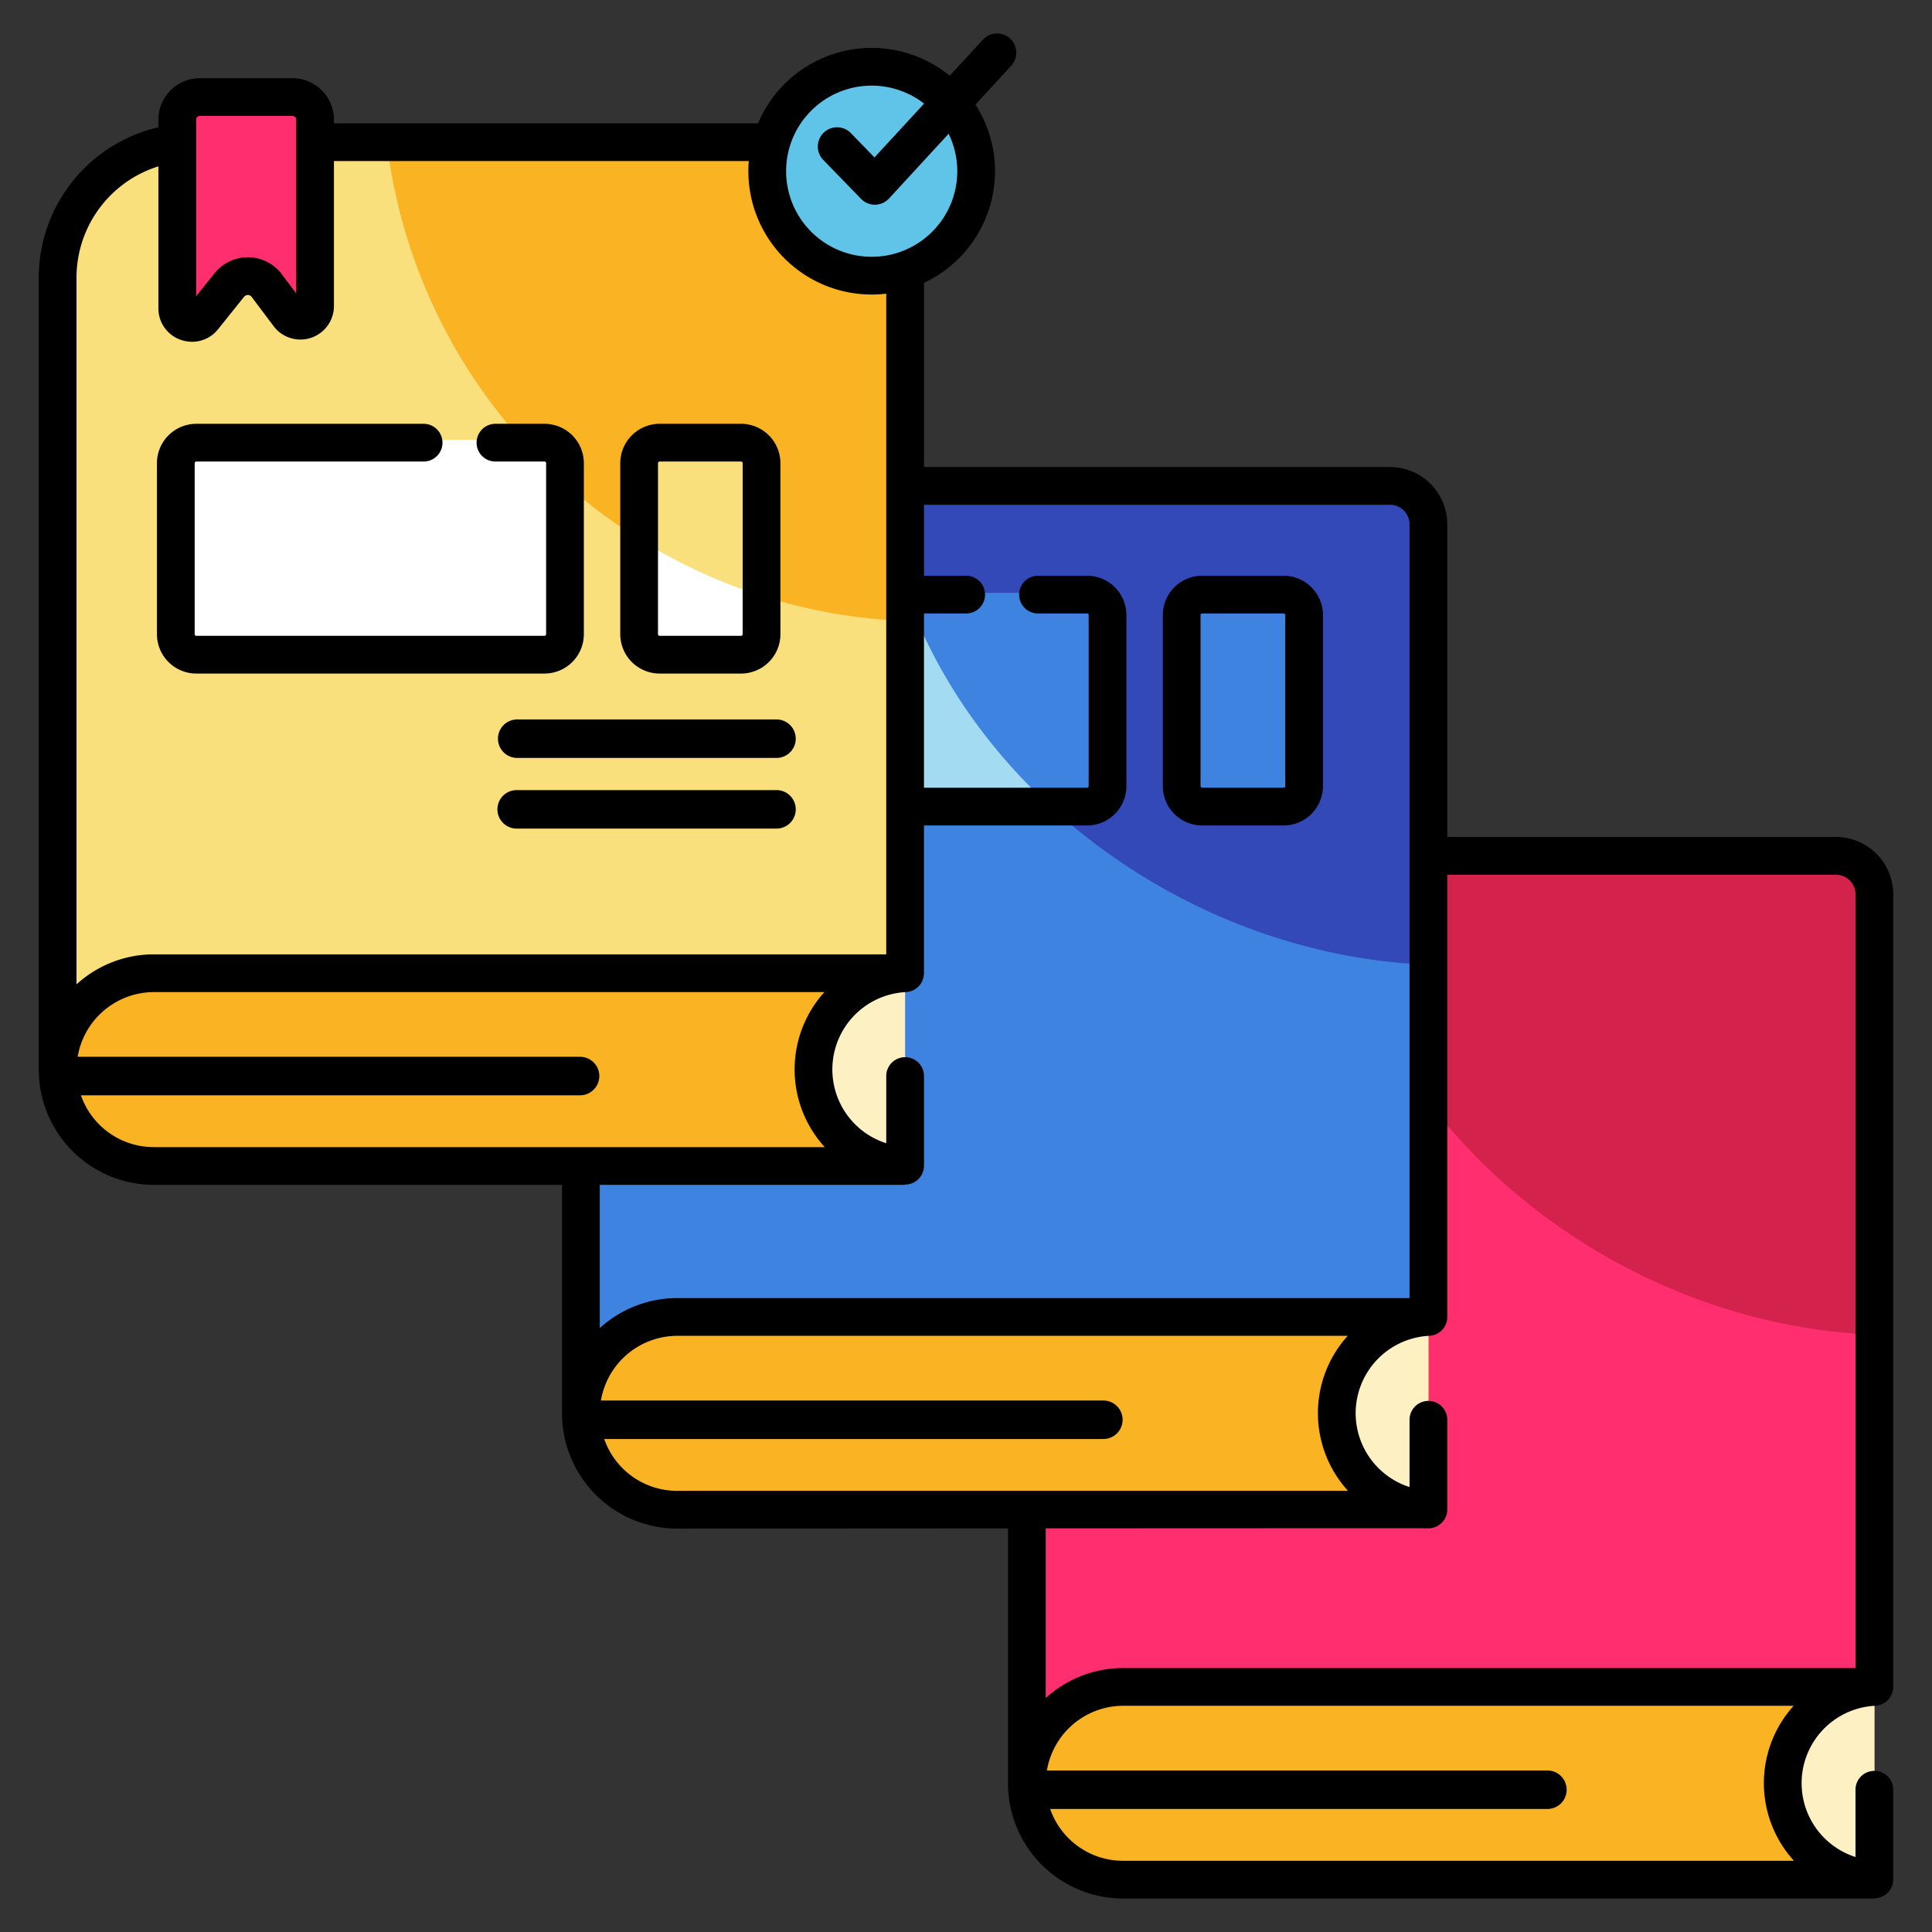 <svg height="512" viewBox="0 0 512 512" width="512" xmlns="http://www.w3.org/2000/svg"><rect x="0" y="0" width="512" height="512" fill="#333333" stroke="none"/><g id="E-learning_completed_course"><path d="m272.13 472.574a25.536 25.536 0 0 1 25.542-25.524h199.055v-210.07a10.167 10.167 0 0 0 -10.167-10.167h-178.543a35.886 35.886 0 0 0 -35.886 35.886z" fill="#ff2e6e"/><path d="m486.557 226.815h-131.27l3.08 28.46c20.12 55.51 77.22 96.01 138.36 98.44v-116.74a10.164 10.164 0 0 0 -10.17-10.16z" fill="#d3224c"/><path d="m479.922 490.655a25.544 25.544 0 0 1 16.805-43.57v-.035h-199.055a25.541 25.541 0 1 0 0 51.083h199.055v-.035a25.43 25.43 0 0 1 -16.805-7.443z" fill="#f9b323"/><path d="m496.726 447.05v51.01a25.536 25.536 0 0 1 0-51.01z" fill="#fdf0c3"/><path d="m496.726 447.05v51.01a25.536 25.536 0 0 1 0-51.01z" fill="#fdf0c3"/><path d="m496.967 452.044a4.983 4.983 0 0 0 4.586-3.779c.032-.122.072-.241.095-.366.022-.129.079-.694.079-.849v-210.07a15.185 15.185 0 0 0 -15.168-15.168h-178.543a40.932 40.932 0 0 0 -40.886 40.886v209.893l.003-.002v.001a30.523 30.523 0 0 0 30.54 30.54h199.053v-.07a5 5 0 0 0 5-5v-23.765a5 5 0 0 0 -10 0v17.83a20.542 20.542 0 0 1 5.24-40.081zm-188.951-220.232h178.543a5.173 5.173 0 0 1 5.168 5.168v205.07h-194.054a30.421 30.421 0 0 0 -20.543 7.961v-187.313a30.921 30.921 0 0 1 30.886-30.886zm-24.873 255.308a20.416 20.416 0 0 1 -4.838-7.725h131.776a5.1 5.1 0 1 0 0-10.2h-132.643a20.549 20.549 0 0 1 20.235-17.145h177.666a30.564 30.564 0 0 0 .077 41.08h-177.743a20.406 20.406 0 0 1 -14.53-6.01z"/><path d="m153.947 374.533a25.535 25.535 0 0 1 25.541-25.524h199.055v-210.07a10.167 10.167 0 0 0 -10.167-10.167h-178.543a35.886 35.886 0 0 0 -35.886 35.886z" fill="#3d83df"/><path d="m368.374 128.774h-131.27v28.46h3.08c20.12 55.51 77.22 96.01 138.36 98.44v-116.74a10.164 10.164 0 0 0 -10.17-10.16z" fill="#3449b8"/><rect fill="#3d83df" height="57.305" rx="5.542" width="33.087" x="312.444" y="157.238"/><path d="m378.543 349.009h-199.055a25.541 25.541 0 1 0 0 51.083h199.055z" fill="#f9b323"/><path d="m378.543 400.057a25.537 25.537 0 0 1 0-51.013z" fill="#f9b323"/><path d="m378.543 349.009v51.01a25.536 25.536 0 0 1 0-51.01z" fill="#fdf0c3"/><rect fill="#a3dcf2" height="57.305" rx="5.542" width="105.189" x="189.347" y="157.238"/><path d="m294.536 162.782v46.22a5.54 5.54 0 0 1 -5.54 5.54h-9.697c-17.45-15.8-31.16-35.38-39.11-57.3h48.807a5.54 5.54 0 0 1 5.54 5.54z" fill="#3d83df"/><path d="m195.809 218.76h92.266a10.446 10.446 0 0 0 10.434-10.434v-45.317a10.446 10.446 0 0 0 -10.434-10.435h-12.99a5 5 0 0 0 0 10h12.99a.435.435 0 0 1 .434.435v45.317a.434.434 0 0 1 -.434.434h-92.266a.434.434 0 0 1 -.434-.434v-45.317a.435.435 0 0 1 .434-.435h60.235a5 5 0 0 0 0-10h-60.235a10.446 10.446 0 0 0 -10.434 10.435v45.317a10.446 10.446 0 0 0 10.434 10.433z"/><path d="m318.594 218.76h21.572a10.446 10.446 0 0 0 10.434-10.433v-45.317a10.446 10.446 0 0 0 -10.434-10.435h-21.573a10.446 10.446 0 0 0 -10.435 10.435v45.317a10.446 10.446 0 0 0 10.435 10.433zm-.435-55.751a.435.435 0 0 1 .435-.435h21.572a.435.435 0 0 1 .434.435v45.317a.434.434 0 0 1 -.434.434h-21.572a.435.435 0 0 1 -.435-.434z"/><path d="m378.784 354.003a5.015 5.015 0 0 0 4.747-4.585c.013-.138.013-.267.013-.409v-210.07a15.184 15.184 0 0 0 -15.167-15.168h-178.543a40.932 40.932 0 0 0 -40.886 40.886v209.734c0 .053-.004.106-.004.159a30.54 30.54 0 0 0 30.55 30.54s197.69-.13 198.814-.077c.079.003.158.005.236.005a5 5 0 0 0 5-5v-23.765a5 5 0 0 0 -10 0v17.83a20.542 20.542 0 0 1 5.24-40.081zm-188.95-220.232h178.543a5.173 5.173 0 0 1 5.167 5.168v205.071h-194.05a30.437 30.437 0 0 0 -20.546 7.956v-187.308a30.921 30.921 0 0 1 30.886-30.886zm-24.87 255.309a20.535 20.535 0 0 1 -4.843-7.726h132.28a5.1 5.1 0 1 0 0-10.2h-133.151a20.561 20.561 0 0 1 20.245-17.144h177.662a30.562 30.562 0 0 0 .08 41.08h-177.742a20.448 20.448 0 0 1 -14.53-6.01z"/><path d="m15.268 283.437a25.536 25.536 0 0 1 25.542-25.524h199.054v-210.07a10.167 10.167 0 0 0 -10.167-10.167h-178.543a35.886 35.886 0 0 0 -35.886 35.886z" fill="#fadf7d"/><path d="m239.865 47.842v116.733a144.222 144.222 0 0 1 -137.365-126.9h127.198a10.167 10.167 0 0 1 10.167 10.167z" fill="#f9b323"/><path d="m223.06 301.519a25.544 25.544 0 0 1 16.805-43.571v-.035h-199.055a25.541 25.541 0 1 0 0 51.083h199.054v-.035a25.43 25.43 0 0 1 -16.805-7.443z" fill="#f9b323"/><path d="m239.864 257.913v51.01a25.536 25.536 0 0 1 0-51.01z" fill="#fdf0c3"/><rect fill="#fff" height="57.305" rx="5.542" width="105.189" x="45.565" y="116.568"/><path d="m52.026 178.499h92.266a10.446 10.446 0 0 0 10.434-10.434v-45.317a10.446 10.446 0 0 0 -10.434-10.435h-12.99a5 5 0 1 0 0 10h12.99a.435.435 0 0 1 .434.435v45.317a.434.434 0 0 1 -.434.434h-92.266a.434.434 0 0 1 -.434-.434v-45.317a.435.435 0 0 1 .434-.435h60.235a5 5 0 0 0 0-10h-60.235a10.446 10.446 0 0 0 -10.434 10.435v45.317a10.446 10.446 0 0 0 10.434 10.434z"/><rect fill="#fff" height="57.305" rx="5.542" width="33.087" x="169.055" y="116.568"/><path d="m202.143 122.11v35.88a142.653 142.653 0 0 1 -33.09-15.34v-20.54a5.54 5.54 0 0 1 5.54-5.54h22.01a5.54 5.54 0 0 1 5.54 5.54z" fill="#fadf7d"/><path d="m174.812 178.499h21.572a10.446 10.446 0 0 0 10.434-10.434v-45.317a10.446 10.446 0 0 0 -10.434-10.435h-21.572a10.446 10.446 0 0 0 -10.435 10.435v45.317a10.446 10.446 0 0 0 10.435 10.434zm-.435-55.751a.435.435 0 0 1 .435-.435h21.572a.435.435 0 0 1 .433.435v45.317a.434.434 0 0 1 -.433.434h-21.572a.435.435 0 0 1 -.435-.434z"/><path d="m205.851 219.583h-68.857a5.1 5.1 0 1 1 0-10.199h68.857a5.1 5.1 0 0 1 0 10.199z"/><path d="m205.851 200.86h-68.857a5.1 5.1 0 0 1 0-10.199h68.857a5.1 5.1 0 0 1 0 10.199z"/><path d="m239.865 280.163a5 5 0 0 0 -5 5v17.807a20.529 20.529 0 0 1 5.239-40.06 4.991 4.991 0 0 0 4.74-4.855l.01.005a.75.75 0 0 0 .01-.15v-210.07a15.178 15.178 0 0 0 -15.17-15.16h-178.54a40.928 40.928 0 0 0 -40.88 40.88v209.89a30.523 30.523 0 0 0 30.54 30.55h198.993v-.083c.02 0 .039.006.059.006a5 5 0 0 0 5-5v-23.76a5 5 0 0 0 -5-5zm-188.711-237.483h178.54a5.168 5.168 0 0 1 5.17 5.16v205.07h-194.05a30.421 30.421 0 0 0 -20.54 7.959v-187.309a30.912 30.912 0 0 1 30.88-30.88zm-24.87 255.31a20.478 20.478 0 0 1 -4.837-7.727h132.276a5.1 5.1 0 1 0 0-10.2h-133.145a20.557 20.557 0 0 1 20.236-17.153h177.668a30.553 30.553 0 0 0 .082 41.09h-177.75a20.447 20.447 0 0 1 -14.53-6.01z"/><path d="m77.517 25.72a5.98 5.98 0 0 1 5.98 5.98v49.4a3.885 3.885 0 0 1 -6.99 2.33l-5.82-7.75a6.274 6.274 0 0 0 -9.91-.15l-6.88 8.58a3.888 3.888 0 0 1 -6.92-2.43v-49.98a5.98 5.98 0 0 1 5.98-5.98z" fill="#ff2e6e"/><path d="m50.914 90.578a9.044 9.044 0 0 1 -3.005-.52 8.784 8.784 0 0 1 -5.932-8.378v-49.98a10.993 10.993 0 0 1 10.98-10.98h24.56a10.993 10.993 0 0 1 10.98 10.98v49.4a8.884 8.884 0 0 1 -15.987 5.334l-5.821-7.752a1.235 1.235 0 0 0 -.998-.504 1.299 1.299 0 0 0 -1.01.476l-6.883 8.585a8.799 8.799 0 0 1 -6.884 3.34zm2.043-59.858a.981.981 0 0 0 -.98.98v46.812l4.899-6.11a11.274 11.274 0 0 1 17.807.272l3.814 5.079v-46.053a.981.981 0 0 0 -.98-.98z"/><circle cx="231.009" cy="45.372" fill="#60c3e8" r="27.681"/><path d="m231.009 78.053a32.681 32.681 0 1 1 32.681-32.681 32.718 32.718 0 0 1 -32.681 32.681zm0-55.362a22.681 22.681 0 1 0 22.681 22.681 22.707 22.707 0 0 0 -22.681-22.682z"/><path d="m231.849 54.246a5.098 5.098 0 0 1 -3.658-1.547l-10.046-10.342a5.1 5.1 0 0 1 7.317-7.106l6.288 6.473 28.732-31.21a5.1 5.1 0 0 1 7.504 6.909l-32.384 35.177a5.102 5.102 0 0 1 -3.683 1.645z"/></g></svg>